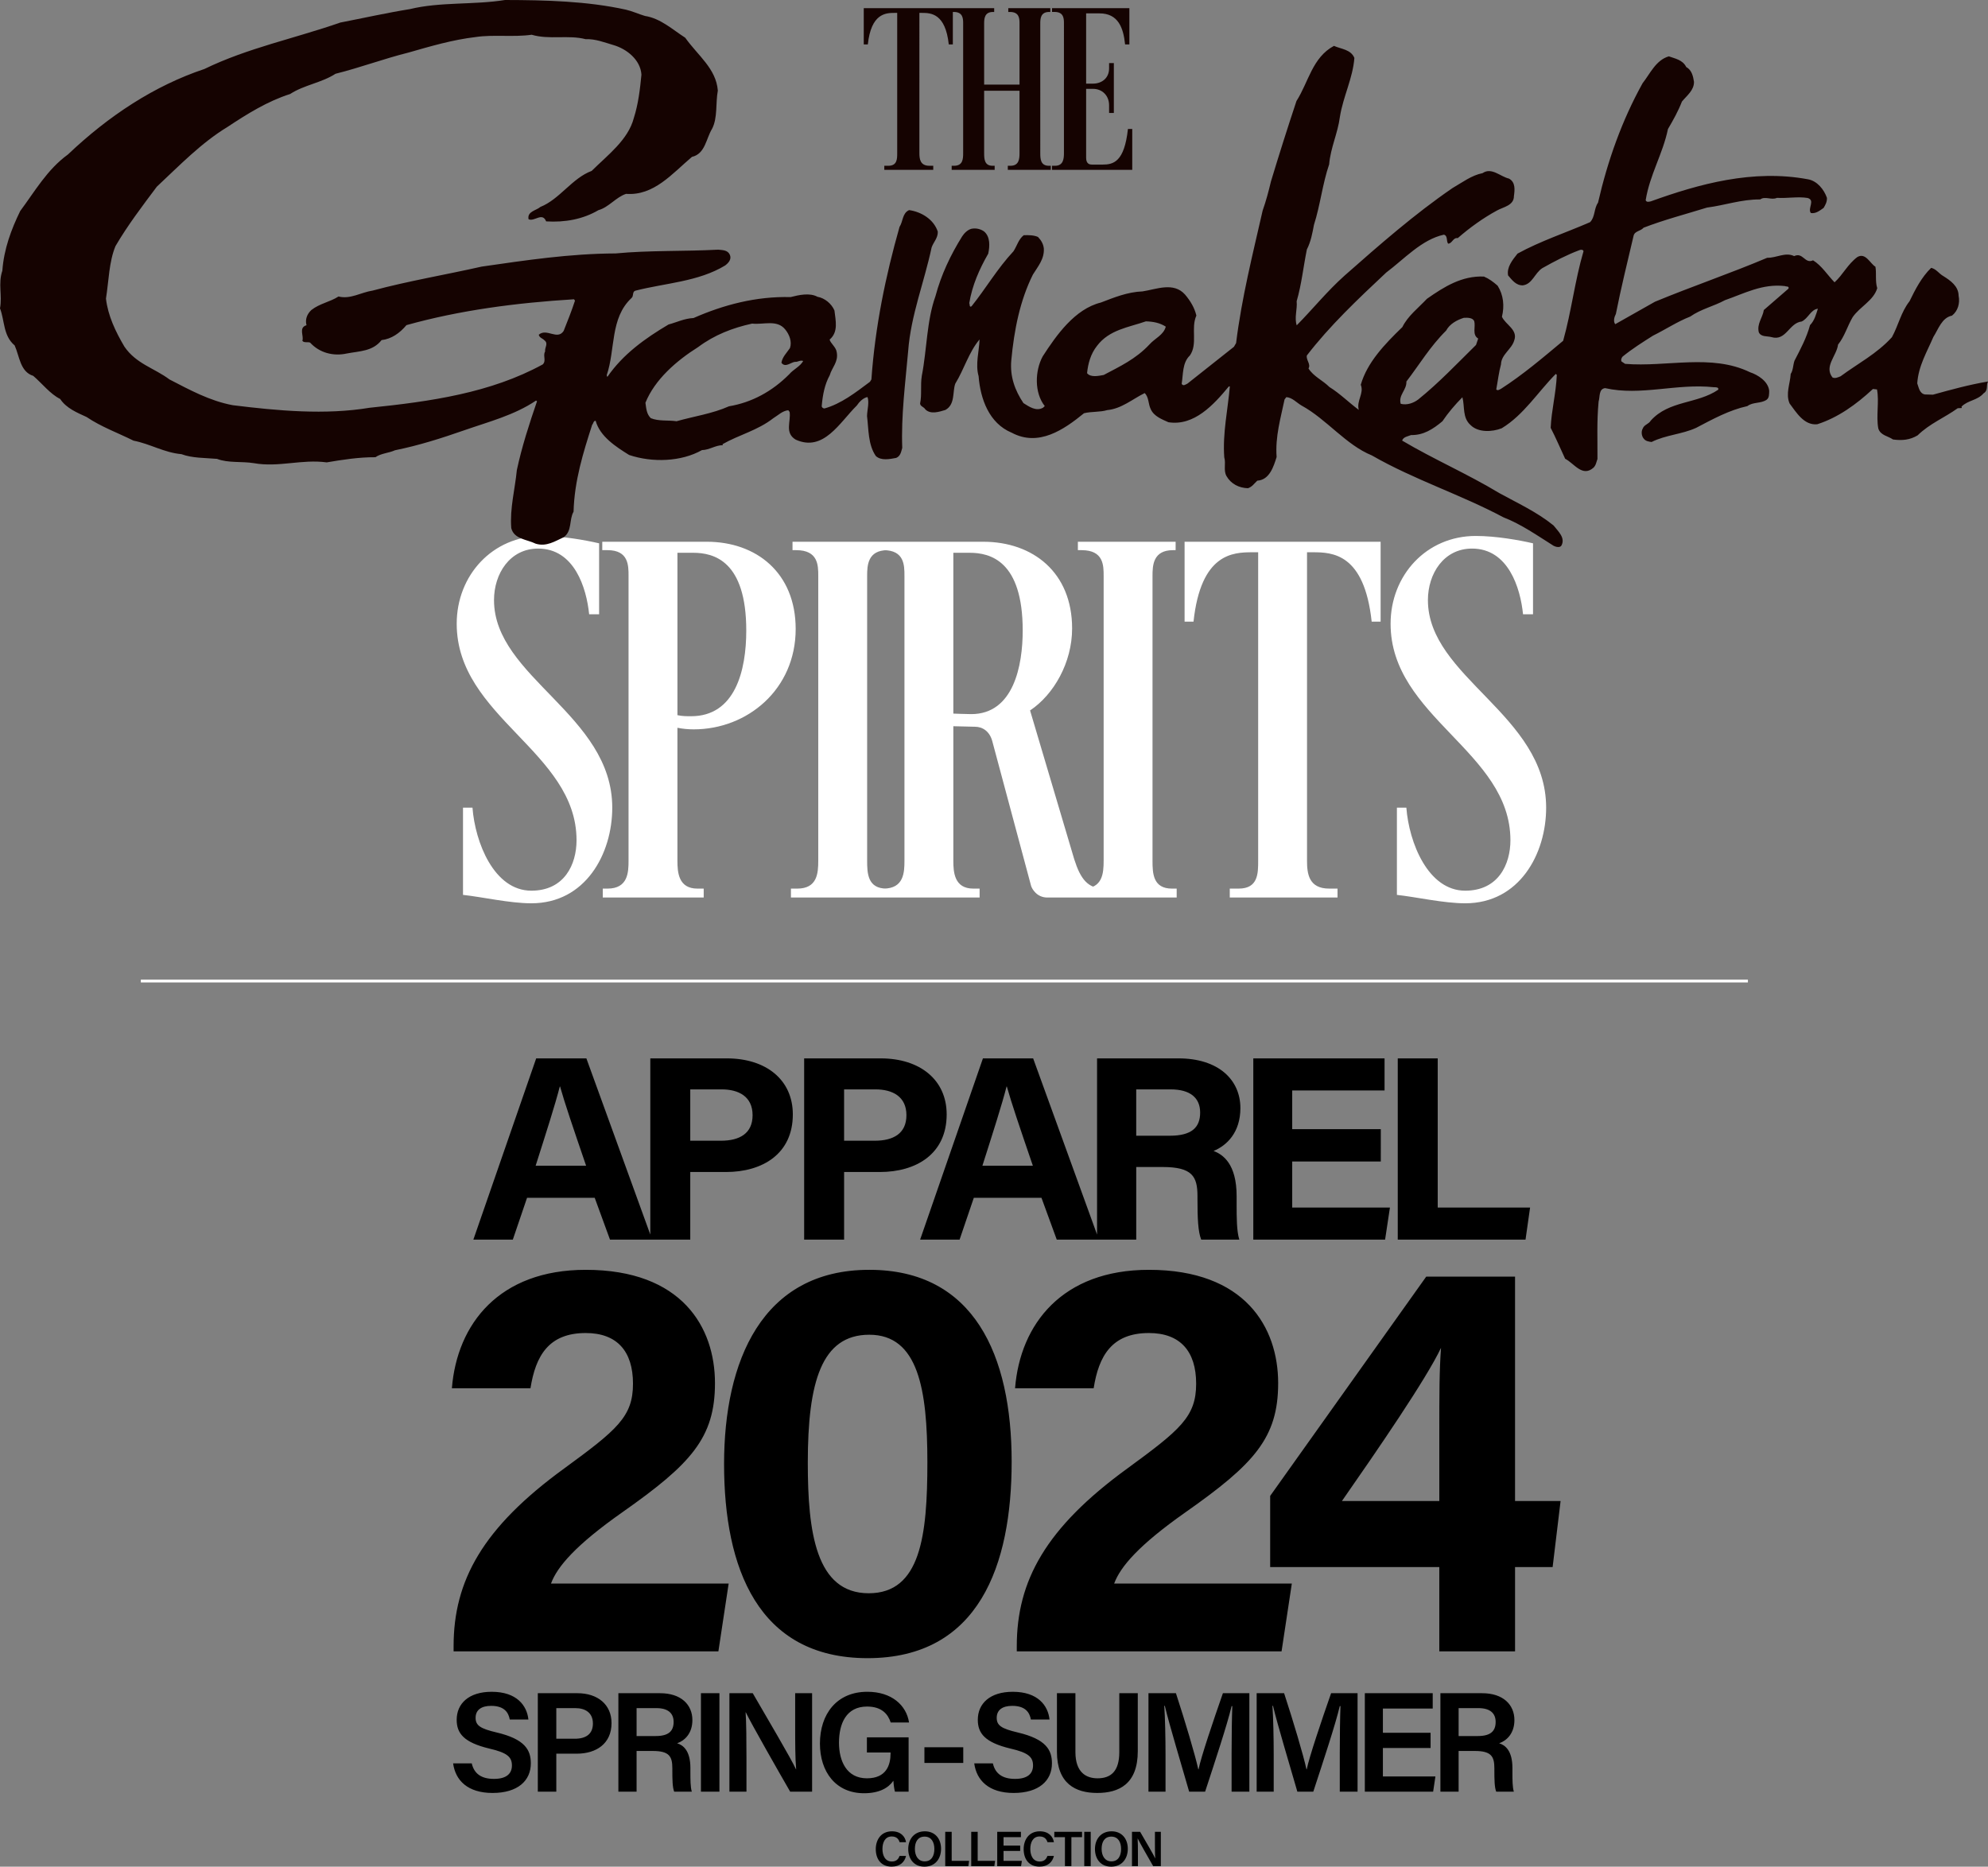 <?xml version="1.0" encoding="utf-8"?>
<!-- Generator: Adobe Illustrator 28.0.0, SVG Export Plug-In . SVG Version: 6.00 Build 0)  -->
<!DOCTYPE svg PUBLIC "-//W3C//DTD SVG 1.1//EN" "http://www.w3.org/Graphics/SVG/1.1/DTD/svg11.dtd">
<svg version="1.1" id="レイヤー_1" xmlns:x="http://ns.adobe.com/Extensibility/1.0/" xmlns:i="http://ns.adobe.com/AdobeIllustrator/10.0/" xmlns:graph="http://ns.adobe.com/Graphs/1.0/"
	 xmlns="http://www.w3.org/2000/svg" xmlns:xlink="http://www.w3.org/1999/xlink" x="0px" y="0px"
	 viewBox="0 0 396.862 372.667" enable-background="new 0 0 396.862 372.667" xml:space="preserve">
<rect x="0" y="0" width="396.862" height="372.667" fill="#808080" stroke="none"/>
<g>
	<path fill="#FFFFFF" d="M308.656,161.244c0-18.57-23.603-26.018-23.603-41.443
		c0-5.245,3.145-10.282,8.812-10.282c7.239,0,9.651,7.87,10.176,13.115h1.994
		v-14.164c-2.727-0.63-7.346-1.47-11.437-1.47c-9.861,0-16.997,7.87-16.997,17.521
		c0,18.676,23.922,25.494,23.922,43.228c0,4.824-2.412,10.069-9.021,10.069
		c-7.449,0-11.228-9.652-11.752-16.576h-1.888v17.415
		c3.882,0.421,9.337,1.679,13.64,1.679
		C303.308,180.338,308.656,170.478,308.656,161.244 M275.611,108.156h-39.133v15.949
		h1.782c1.47-13.64,7.87-13.849,11.751-13.849h1.155v61.585
		c0,2.518,0,5.561-3.882,5.561h-1.785v1.782h21.51v-1.782h-1.679
		c-4.094,0-4.41-3.042-4.41-5.561v-61.585h1.154
		c3.882,0,10.282,0.209,11.752,13.849h1.785V108.156z M234.692,108.156h-19.516v1.679
		h0.737c4.406,0,4.406,3.042,4.406,5.143v56.864c0,2.518-0.209,5.561-4.197,5.561
		h-1.258v1.782h20.036v-1.782h-0.943c-3.779,0-3.882-3.042-3.882-5.561v-56.864
		c0-2.1,0.103-5.143,4.091-5.143h0.524V108.156z M193.564,110.359
		c4.094,0,10.597,1.576,10.597,15.527c0,6.924-1.782,16.682-10.282,16.682
		c-0.84,0-3.567-0.103-3.567-0.103v-32.107H193.564z M214.025,125.468
		c0-11.228-7.87-17.312-17.73-17.312h-20.879v1.679h0.942
		c4.197,0,4.197,3.042,4.197,5.143v56.864c0,2.306-0.103,5.561-4.197,5.561h-0.942
		v1.782h20.142v-1.782h-1.258c-3.779,0-3.988-3.255-3.988-5.561v-26.857
		l4.304,0.103c1.572,0,2.936,0.946,3.46,2.833l7.764,28.958
		c0.209,0.627,1.155,2.306,3.251,2.306h11.334v-1.782
		c-3.255,0-4.721-1.888-5.982-5.876l-8.812-29.691
		C210.353,138.686,214.025,132.286,214.025,125.468 M177.725,108.156h-19.516v1.679
		h0.733c4.406,0,4.406,3.042,4.406,5.143v56.864c0,2.518-0.209,5.561-4.197,5.561
		h-1.257v1.782h20.04v-1.782h-0.946c-3.775,0-3.882-3.042-3.882-5.561v-56.864
		c0-2.1,0.106-5.143,4.091-5.143h0.527V108.156z M138.379,110.359
		c4.094,0,10.597,1.576,10.597,15.527c0,7.976-2.203,17.103-11.015,17.103
		c-0.839,0-1.785,0-2.727-0.212v-32.418H138.379z M158.84,125.571
		c0-11.224-7.87-17.415-17.73-17.415h-20.879v1.679h1.048
		c4.197,0,4.197,3.042,4.197,5.143v56.864c0,2.306-0.106,5.561-4.197,5.561h-0.946
		v1.782h20.146v-1.782h-1.261c-3.775,0-3.985-3.255-3.985-5.561v-26.546
		c1.049,0.212,2.203,0.315,3.252,0.315
		C149.189,145.611,158.84,137.638,158.84,125.571 M122.225,161.244
		c0-18.57-23.606-26.018-23.606-41.443c0-5.245,3.148-10.282,8.812-10.282
		c7.239,0,9.651,7.87,10.179,13.115h1.991v-14.164
		c-2.727-0.63-7.342-1.47-11.433-1.47c-9.864,0-16.997,7.87-16.997,17.521
		c0,18.676,23.922,25.494,23.922,43.228c0,4.824-2.416,10.069-9.024,10.069
		c-7.449,0-11.224-9.652-11.749-16.576h-1.891v17.415
		c3.882,0.421,9.34,1.679,13.64,1.679
		C116.873,180.338,122.225,170.478,122.225,161.244"/>
	<polyline fill="#FFFFFF" points="28.115,195.566 348.933,195.566 348.933,196.14 28.115,196.14 	"/>
	<path fill="#150301" d="M216.825,2.671h2.675c3.715,0,4.764,2.862,5.1,6.202h0.857V1.626
		h-15.446v0.758h0.524c1.859,0,1.859,1.381,1.859,2.338V30.567
		c0,1.052-0.092,2.529-1.764,2.529h-0.62v0.811h16.02v-8.157h-0.861
		c-0.716,6.584-2.908,7.109-5.051,7.109h-2.146c-0.383,0-1.148-0.096-1.148-1.335
		V17.738h1.385c1.767,0,3.198,1.289,3.198,3.29v1.527h0.949v-9.963h-0.949v1.052
		c0,2.051-1.576,3.053-3.198,3.053h-1.385V2.671z M209.674,1.626h-8.391v0.762h0.333
		c1.909,0,1.909,1.385,1.909,2.338v12.163h-7.062V4.725
		c0-0.953,0.046-2.338,1.764-2.338h0.241V1.626h-8.391v0.762h0.336
		c1.86,0,1.86,1.385,1.86,2.338V30.567c0,1.148-0.05,2.529-1.814,2.529h-0.478
		v0.811h8.582v-0.811h-0.428c-1.626,0-1.672-1.381-1.672-2.529v-12.446h7.062v12.446
		c0,1.148-0.096,2.529-1.814,2.529h-0.524v0.811h8.578v-0.811h-0.379
		c-1.672,0-1.718-1.381-1.718-2.529V4.725c0-0.953,0.046-2.338,1.764-2.338h0.241
		V1.626z M190.215,1.626H172.431v7.243h0.811c0.669-6.198,3.574-6.294,5.338-6.294
		h0.527V30.567c0,1.148,0,2.529-1.764,2.529h-0.811v0.811h9.772v-0.811h-0.765
		c-1.86,0-2.001-1.381-2.001-2.529V2.576h0.524c1.764,0,4.675,0.096,5.341,6.294
		h0.811V1.626z"/>
	<path fill="#000" d="M279.033,247.481h25.505l0.91-6.4h-18.439v-29.783h-7.976V247.481z
		 M275.647,225.426h-17.684v-7.728h18.435v-6.4h-26.202v36.183h26.309l0.967-6.4
		h-19.508v-9.202h17.684V225.426z M226.823,217.488h6.864
		c3.914,0,5.897,1.682,5.897,4.626c0,2.996-1.714,4.626-6.06,4.626h-6.701V217.488
		z M232.076,232.984c5.954,0,6.974,1.891,6.974,5.83v0.524
		c0,3.836,0.106,6.567,0.747,8.143h7.608c-0.538-1.682-0.538-4.466-0.538-6.882
		v-1.785c0-6.513-2.784-8.348-4.604-9.032c2.678-1.101,5.355-3.726,5.355-8.561
		c0-5.621-4.339-9.924-12.375-9.924h-16.239v36.183h7.82V232.984H232.076z
		 M196.116,232.729c2.09-6.57,3.914-12.244,4.824-15.818h0.053
		c0.911,3.258,2.572,8.142,5.196,15.818H196.116z M207.906,239.129l3.053,8.352
		h8.412l-13.126-36.183h-10.023l-12.538,36.183h7.877l2.841-8.352H207.906z
		 M168.507,217.488h6.276c3.379,0,6.166,1.42,6.166,5.15
		c0,3.68-2.628,5.1-6.326,5.1h-6.117V217.488z M160.531,247.481h7.976v-13.498
		h7.133c7.292,0,13.342-3.623,13.342-11.5c0-6.882-5.302-11.185-13.179-11.185
		h-15.272V247.481z M137.796,217.488h6.276c3.379,0,6.166,1.42,6.166,5.15
		c0,3.68-2.628,5.1-6.329,5.1h-6.113V217.488z M129.82,247.481h7.976v-13.498
		h7.133c7.292,0,13.342-3.623,13.342-11.5c0-6.882-5.302-11.185-13.179-11.185
		h-15.272V247.481z M106.929,232.729c2.09-6.57,3.914-12.244,4.824-15.818h0.053
		c0.91,3.258,2.571,8.142,5.199,15.818H106.929z M118.72,239.129l3.053,8.352
		h8.415l-13.13-36.183H107.039l-12.542,36.183h7.877l2.841-8.352H118.72z"/>
	<path fill="#000" d="M287.328,299.667h-19.441c7.048-10.119,16.827-24.329,19.781-30.58
		c-0.34,4.661-0.34,9.205-0.34,17.277V299.667z M302.448,329.677V312.853h7.501
		l1.59-13.186h-9.092v-44.794h-17.734l-31.15,43.77v14.21h33.764v16.824H302.448z
		 M255.838,329.677l2.047-13.526h-35.468c1.25-3.411,5.001-7.732,14.21-14.213
		c13.756-9.662,18.531-14.89,18.531-25.802c0-11.143-6.595-22.625-25.806-22.625
		c-17.281,0-25.693,10.803-26.716,23.645h15.69
		c1.024-6.478,3.637-11.026,11.026-11.026c6.251,0,9.435,3.637,9.435,10.119
		c0,6.591-3.184,9.205-13.756,16.937c-16.253,11.823-22.051,22.395-22.051,35.468
		v1.023H255.838z M173.536,266.47c9.775,0,11.596,10.916,11.596,25.466
		c0,14.663-1.364,26.146-11.709,26.146c-10.572,0-12.162-12.276-12.162-26.032
		C161.26,275.905,163.988,266.47,173.536,266.47 M173.536,253.51
		c-21.484,0-28.99,18.304-28.99,38.765c0,20.691,6.708,38.765,28.65,38.765
		c22.282,0,28.76-18.644,28.76-39.219
		C201.956,270.564,194.454,253.51,173.536,253.51 M143.413,329.677l2.047-13.526
		h-35.468c1.25-3.411,5.001-7.732,14.21-14.213
		c13.753-9.662,18.527-14.89,18.527-25.802c0-11.143-6.591-22.625-25.802-22.625
		c-17.28,0-25.692,10.803-26.716,23.645h15.687
		c1.023-6.478,3.637-11.026,11.029-11.026c6.252,0,9.436,3.637,9.436,10.119
		c0,6.591-3.184,9.205-13.757,16.937c-16.257,11.823-22.055,22.395-22.055,35.468
		v1.023H143.413z"/>
	<path fill="#000" d="M291.182,341.014h3.953c2.302,0,3.439,0.995,3.439,2.759
		c0,1.849-1.024,2.816-3.581,2.816h-3.811V341.014z M294.394,349.567
		c3.298,0,3.924,1.08,3.924,3.439v0.34c0,1.991,0.028,3.496,0.368,4.349h3.52
		c-0.283-0.882-0.283-2.472-0.283-3.807v-0.91c0-3.496-1.448-4.573-2.642-4.944
		c1.59-0.567,3.039-2.044,3.039-4.629c0-3.071-2.242-5.369-6.446-5.369h-8.327
		v19.661h3.634v-8.128H294.394z M285.586,345.933h-9.52v-4.835h9.945v-3.064h-13.551
		v19.661H286.096l0.454-3.039h-10.484v-5.685h9.52V345.933z M267.459,357.695h3.549
		v-19.661h-5.281c-1.877,5.366-4.406,12.839-4.863,15.198h-0.057
		c-0.595-2.784-2.67-9.719-4.463-15.198h-5.479v19.661h3.404v-7.303
		c0-3.383-0.085-7.53-0.255-9.832h0.113c0.882,3.722,3.354,11.879,4.863,17.135
		h3.18c2.019-6.166,4.406-13.356,5.288-17.079h0.141
		c-0.085,2.16-0.141,5.911-0.141,9.35V357.695z M245.864,357.695h3.545v-19.661
		h-5.281c-1.877,5.366-4.406,12.839-4.859,15.198h-0.057
		c-0.599-2.784-2.674-9.719-4.463-15.198h-5.483v19.661h3.407v-7.303
		c0-3.383-0.085-7.53-0.255-9.832h0.113c0.882,3.722,3.354,11.879,4.859,17.135
		h3.184c2.019-6.166,4.406-13.356,5.288-17.079h0.142
		c-0.085,2.16-0.142,5.911-0.142,9.35V357.695z M210.995,338.035v11.677
		c0,6.393,3.719,8.238,8.04,8.238c4.296,0,8.1-1.732,8.1-8.352v-11.564h-3.691
		v11.762c0,3.896-1.735,5.231-4.349,5.231c-2.249,0-4.41-1.165-4.41-5.231
		v-11.762H210.995z M194.486,352.043c0.454,3.383,2.897,5.908,7.87,5.908
		c5.058,0,7.643-2.469,7.643-5.908c0-2.67-1.165-4.831-6.818-6.166
		c-3.269-0.768-4.208-1.395-4.208-2.929c0-1.562,1.137-2.387,3.099-2.387
		c2.643,0,3.467,1.335,3.723,2.727h3.719c-0.284-2.756-2.299-5.536-7.328-5.536
		c-4.576,0-6.988,2.355-6.988,5.592c0,2.702,1.416,4.519,6.503,5.741
		c3.584,0.825,4.523,1.679,4.523,3.383c0,1.594-1.052,2.674-3.584,2.674
		c-2.472,0-3.949-0.995-4.434-3.099H194.486z M184.541,351.954h7.753v-3.124h-7.753
		V351.954z M181.385,346.843h-8.327v3.035h4.721v0.202
		c0,2.274-0.825,4.948-4.721,4.948c-4.063,0-5.571-3.471-5.571-7.105
		c0-3.754,1.395-7.222,5.603-7.222c2.982,0,4.204,1.566,4.718,3.184h3.662
		c-0.514-3.411-3.436-6.134-8.324-6.134c-6.113,0-9.464,4.456-9.464,10.342
		c0,5.596,3.124,9.914,8.809,9.914c3.014,0,4.859-1.048,5.854-2.497
		c0.057,0.907,0.17,1.644,0.312,2.185h2.727V346.843z M149.016,357.695v-6.62
		c0-3.552-0.029-7.335-0.17-9.237h0.028c1.08,2.246,6.567,11.879,8.869,15.857
		h4.374v-19.661h-3.379v6.474c0,3.216,0,6.51,0.198,8.727h-0.029
		c-0.963-2.132-6.053-10.714-8.638-15.201h-4.657v19.661H149.016z M139.928,357.695
		h3.691v-19.661h-3.691V357.695z M127.082,341.014h3.953
		c2.302,0,3.439,0.995,3.439,2.759c0,1.849-1.024,2.816-3.584,2.816h-3.808V341.014
		z M130.294,349.567c3.298,0,3.924,1.08,3.924,3.439v0.34
		c0,1.991,0.029,3.496,0.368,4.349h3.521c-0.283-0.882-0.283-2.472-0.283-3.807
		v-0.91c0-3.496-1.449-4.573-2.643-4.944c1.59-0.567,3.039-2.044,3.039-4.629
		c0-3.071-2.242-5.369-6.45-5.369h-8.323v19.661h3.634v-8.128H130.294z
		 M111.055,341.014h3.808c1.962,0,3.499,0.91,3.499,3.071
		c0,2.104-1.395,3.042-3.613,3.042h-3.694V341.014z M107.364,357.695h3.691v-7.586
		h4.094c3.864,0,6.931-1.987,6.931-6.11c0-3.694-2.756-5.964-6.818-5.964h-7.898
		V357.695z M90.456,352.043c0.453,3.383,2.897,5.908,7.87,5.908
		c5.058,0,7.643-2.469,7.643-5.908c0-2.67-1.165-4.831-6.818-6.166
		c-3.269-0.768-4.208-1.395-4.208-2.929c0-1.562,1.137-2.387,3.099-2.387
		c2.642,0,3.467,1.335,3.723,2.727h3.719c-0.283-2.756-2.298-5.536-7.328-5.536
		c-4.576,0-6.988,2.355-6.988,5.592c0,2.702,1.417,4.519,6.503,5.741
		c3.584,0.825,4.523,1.679,4.523,3.383c0,1.594-1.052,2.674-3.584,2.674
		c-2.472,0-3.953-0.995-4.435-3.099H90.456z"/>
	<path fill="#000" d="M227.164,372.567v-2.309c0-1.24-0.01-2.561-0.06-3.223h0.01
		c0.379,0.783,2.292,4.144,3.096,5.532h1.527v-6.864h-1.179v2.263
		c0,1.119,0,2.27,0.067,3.046h-0.007c-0.34-0.744-2.115-3.74-3.017-5.306h-1.626
		v6.864L227.164,372.567z M221.848,366.667c1.36,0,1.955,1.102,1.955,2.462
		c0,1.307-0.528,2.479-1.934,2.479c-1.31,0-1.955-1.112-1.955-2.501
		C219.914,367.729,220.498,366.667,221.848,366.667 M221.908,365.608
		c-2.115,0-3.322,1.548-3.322,3.531c0,1.962,1.119,3.528,3.234,3.528
		c2.2,0,3.322-1.654,3.322-3.56C225.141,367.035,223.891,365.608,221.908,365.608
		 M216.45,372.567h1.289v-6.864h-1.289V372.567z M212.593,372.567h1.289v-5.791h2.125
		v-1.07h-5.536v1.07h2.122V372.567z M209.104,370.517
		c-0.181,0.485-0.538,1.119-1.54,1.119c-1.406,0-1.885-1.289-1.885-2.508
		c0-1.3,0.528-2.49,1.845-2.49c0.985,0,1.399,0.535,1.58,1.141h1.289
		c-0.192-1.151-1.073-2.171-2.819-2.171c-2.171,0-3.223,1.686-3.223,3.56
		c0,1.955,1.031,3.492,3.163,3.492c1.657,0,2.589-0.903,2.879-2.143H209.104z
		 M203.657,368.462h-3.322v-1.686h3.471v-1.07h-4.732v6.864h4.76l0.16-1.062
		h-3.659v-1.983h3.322V368.462z M193.885,372.571h4.611l0.149-1.062h-3.471v-5.802
		h-1.289V372.571z M188.696,372.571h4.615l0.149-1.062h-3.475v-5.802h-1.289V372.571z
		 M184.573,366.667c1.357,0,1.952,1.102,1.952,2.462c0,1.307-0.524,2.479-1.934,2.479
		c-1.307,0-1.952-1.112-1.952-2.501C182.639,367.729,183.224,366.667,184.573,366.667
		 M184.63,365.608c-2.111,0-3.322,1.548-3.322,3.531c0,1.962,1.123,3.528,3.234,3.528
		c2.203,0,3.322-1.654,3.322-3.56C187.864,367.035,186.617,365.608,184.63,365.608
		 M179.583,370.517c-0.177,0.485-0.535,1.119-1.537,1.119
		c-1.409,0-1.884-1.289-1.884-2.508c0-1.3,0.524-2.49,1.845-2.49
		c0.981,0,1.399,0.535,1.576,1.141h1.289c-0.188-1.151-1.07-2.171-2.815-2.171
		c-2.175,0-3.227,1.686-3.227,3.56c0,1.955,1.034,3.492,3.166,3.492
		c1.658,0,2.589-0.903,2.876-2.143H179.583z"/>
	<path fill="#150301" d="M157.562,74.708c-3.414,3.439-7.477,5.642-12.042,6.407
		c-3.298,1.477-6.974,1.991-10.459,2.982c-1.76-0.255-3.528,0.043-5.143-0.613
		c-0.857-0.836-0.9-1.916-1.07-3.078c1.877-4.64,6.188-8.39,10.537-11.125
		c3.248-2.426,6.886-3.829,10.771-4.679c2.235,0.269,4.98-0.878,6.62,1.201
		c0.793,0.978,1.367,2.408,0.921,3.687c-0.63,0.938-1.534,1.789-1.7,2.94
		c0.786,1.045,1.831-0.085,2.713-0.191c0.546,0.074,0.963-0.39,1.636-0.174
		C159.701,73.206,158.401,73.716,157.562,74.708 M185.978,49.398
		c0.372-1.077,1.272-1.863,1.233-3.152c-0.815-2.469-3.287-3.956-5.72-4.3
		c-1.374,0.585-1.208,2.277-1.92,3.351c-2.766,9.768-4.863,19.816-5.614,30.452
		l-0.287,0.471c-2.904,2.168-5.745,4.392-9.095,5.33
		c-0.336-0.021-0.606-0.294-0.524-0.627c0.191-2.104,0.584-4.193,1.583-6
		c0.446-1.551,1.764-2.674,1.406-4.583c-0.11-1.016-1.24-1.792-1.428-2.543
		c1.806-1.512,1.19-3.839,0.967-5.809c-0.578-1.374-1.969-2.497-3.39-2.738
		c-1.537-0.85-3.723-0.365-5.362,0.06c-6.913-0.177-13.406,1.555-19.381,4.183
		c-1.835,0.078-3.347,0.853-4.987,1.289c-4.622,2.731-9.113,5.936-12.216,10.47
		l-0.128-0.34c1.767-5.178,0.638-11.384,4.951-15.414
		c0.486-0.397,0.099-1.282,0.786-1.47c6.011-1.537,12.535-1.774,17.908-5.029
		c0.691-0.521,1.325-1.254,0.935-2.146c-0.447-0.963-1.467-0.917-2.341-1.009
		c-6.864,0.365-13.714,0.11-20.447,0.751c-9.163,0.035-17.95,1.364-26.741,2.628
		c-7.232,1.636-14.66,2.872-21.772,4.789c-2.317,0.347-4.456,1.785-6.815,1.179
		c-1.729,1.109-3.768,1.395-5.433,2.71c-0.836,0.786-1.272,1.866-0.96,3.025
		c-1.644,0.503-0.464,2.16-0.829,3.103c0.326,0.482,1.08,0.166,1.552,0.372
		c1.849,2.029,4.611,2.773,7.342,2.168c2.522-0.482,5.164-0.414,6.921-2.67
		c1.973-0.223,3.634-1.395,4.966-2.989c10.664-2.982,21.899-4.452,33.452-5.161
		l0.195,0.273c-0.659,2.015-1.459,4.034-2.263,6.046
		c-1.268,1.93-3.371-0.63-4.969,0.758c0.121,0.609,0.729,0.698,1.123,1.109
		c0.864,0.641,0.032,1.431,0.145,2.249c-0.496,0.8,0.291,1.835-0.471,2.568
		c-10.399,5.692-22.388,7.409-34.565,8.656c-8.861,1.47-18.336,0.602-27.336-0.514
		c-4.593-0.861-8.606-3.071-12.623-5.143c-2.996-2.256-6.637-3.095-8.992-6.549
		c-1.753-2.964-3.298-6.195-3.68-9.595c0.57-3.584,0.595-7.314,1.898-10.47
		c2.419-4.144,5.366-8.008,8.253-11.865c4.594-4.293,8.851-8.727,14.089-11.915
		c3.935-2.603,8.004-5.15,12.524-6.588c2.827-1.834,6.23-2.214,9.064-4.041
		c4.919-1.229,9.644-3.003,14.564-4.233c4.374-1.247,8.752-2.553,13.452-3.106
		c3.475-0.521,7.594,0.06,11.139-0.453c3.499,1.041,7.328-0.014,10.767,0.885
		c1.969-0.078,3.715,0.641,5.532,1.169c2.628,0.751,5.423,2.922,5.614,5.915
		c-0.28,2.904-0.63,5.886-1.516,8.642c-1.134,4.385-5.214,7.392-8.419,10.573
		c-3.91,1.452-6.393,5.663-10.232,7.19c-0.832,0.726-2.671,0.885-2.37,2.451
		c1.137,0.574,2.749-1.491,3.514,0.436c3.729,0.234,7.339-0.418,10.441-2.242
		c2.051-0.56,3.528-2.617,5.515-3.251c5.55,0.418,9.194-4.031,13.151-7.385
		c2.667-0.609,2.815-3.666,4.016-5.6c1.144-2.203,0.68-5.136,1.151-7.636
		c-0.358-4.417-3.956-6.953-6.51-10.551c-2.536-1.626-4.92-3.864-8.029-4.346
		c-1.279-0.372-2.486-0.949-3.836-1.261C117.167,0.223,108.965,0.018,100.818,0
		c-6.198,0.999-12.967,0.347-18.981,1.817c-4.697,0.758-9.273,1.789-13.912,2.688
		c-9.039,3.156-18.52,5.079-27.113,9.266
		c-9.995,3.336-19.108,9.34-27.247,17.068c-4.158,3.007-6.644,7.424-9.531,11.288
		c-1.789,3.677-3.251,7.58-3.566,11.918C-0.414,56.666,0.478,58.925,0,61.56
		c0.953,2.458,0.606,5.451,2.926,7.403c0.967,2.128,1.084,5.26,3.708,6.074
		c1.796,1.537,3.368,3.613,5.377,4.615c1.24,1.867,3.389,2.734,5.266,3.595
		c2.936,1.983,6.23,3.159,9.379,4.728c3.308,0.63,6.113,2.394,9.563,2.695
		c2.15,0.804,4.665,0.733,7.101,0.939c2.217,0.868,4.937,0.464,7.374,0.861
		c4.931,0.882,9.524-0.836,14.525-0.159c3.138-0.528,6.411-1.048,9.73-1.031
		c1.109-0.786,2.67-0.818,3.906-1.388c4.774-0.964,9.29-2.409,13.81-3.985
		c4.867-1.704,9.988-3,14.341-5.933l0.198,0.135
		c-1.544,4.509-3.014,9.018-4.027,13.739c-0.365,3.79-1.42,7.636-1.116,11.578
		c0.556,2.245,3.135,2.245,4.874,3.117c2.153,0.662,3.882-0.51,5.596-1.286
		c1.728-1.247,1.045-3.503,1.969-5.104c0.163-6.173,1.937-11.83,3.712-17.341
		c0.276-0.269,0.223-0.815,0.697-0.804c0.868,3.152,4.07,5.199,6.68,6.825
		c4.636,1.558,10.409,1.364,14.546-0.974c1.491-0.025,2.738-1.009,4.162-0.974
		l-0.064-0.202c3.308-1.884,6.995-2.738,10.112-5.168
		c0.963-0.584,1.873-1.516,3.028-1.611l0.259,0.34
		c0.291,1.909-1.056,4.179,1.218,5.532c5.564,2.518,8.773-3.439,12.187-6.807
		c0.492-0.73,1.261-1.53,2.143-1.703c0.383,1.094-0.06,2.501-0.096,3.79
		c0.337,2.731,0.192,5.706,1.757,7.987c1.063,0.981,2.77,0.616,4.066,0.376
		c0.893-0.379,0.981-1.261,1.208-1.998c-0.24-6.389,0.606-12.885,1.179-19.313
		C181.827,62.931,184.504,56.35,185.978,49.398 M294.656,68.864
		c-3.765,3.705-7.392,7.551-11.554,10.905c-0.967,0.712-2.199,1.158-3.478,0.85
		c-0.507-1.767,1.218-2.745,1.133-4.448c2.6-3.386,4.728-6.995,7.934-10.172
		c0.712-1.339,2.157-2.114,3.524-2.547c0.818-0.05,1.767-0.032,2.086,0.662
		c0.312,1.155-0.474,2.702,0.79,3.475L294.656,68.864z M229.443,68.789
		c-2.727,2.915-5.95,4.392-9.117,6.074c-1.02,0.177-2.589,0.545-3.315-0.361
		c0.184-1.891,0.712-3.846,1.977-5.444c2.458-3.255,6.34-3.705,9.761-4.902
		c1.424,0.039,2.773,0.28,3.977,1.056
		C232.277,66.898,230.563,67.525,229.443,68.789 M385.868,78.795l-1.622-0.046
		c-1.08-0.234-1.193-1.385-1.509-2.214c0.227-3.461,1.927-6.255,3.223-9.276
		c0.999-1.541,1.665-3.829,3.715-4.247c1.173-0.921,1.622-2.469,1.321-3.967
		c-0.018-1.902-1.611-3.032-3.088-3.949c-0.864-0.499-1.381-1.395-2.394-1.626
		c-1.955,1.916-3.173,4.328-4.317,6.673c-1.686,2.129-2.228,4.831-3.514,7.172
		c-3.003,3.312-6.786,5.246-10.243,7.803c-0.482,0.191-1.101,0.514-1.636,0.227
		c-1.707-2.214,0.854-4.314,1.123-6.549c1.332-1.661,1.856-3.683,2.922-5.49
		c1.484-2.125,4.154-3.28,4.902-5.773c-0.439-1.371-0.124-2.989-0.361-4.285
		c-1.073-0.634-1.959-2.904-3.616-1.93c-1.934,1.445-2.876,3.531-4.544,5.044
		c-1.382-1.403-2.55-3.326-4.293-4.392c-1.651,0.776-1.991-1.682-3.772-0.843
		c-1.749-0.861-3.542,0.386-5.373,0.333c-7.413,3.135-15.017,5.713-22.423,8.78
		c-2.614,1.491-5.306,2.982-7.92,4.477c-0.457-0.56-0.163-1.502,0.124-2.037
		c1.013-5.132,2.306-10.388,3.531-15.588c0.223-1.006,1.378-0.907,2.008-1.636
		c4.112-1.587,8.416-2.702,12.655-4.017c3.542-0.446,6.836-1.657,10.629-1.626
		c0.967-0.719,2.234,0.198,3.329-0.315c2.104,0.124,4.154-0.294,6.113,0.021
		c1.611,0.45-0.057,2.104,0.666,3.011c1.013,0.156,1.775-0.496,2.54-1.024
		c0.354-0.602,0.705-1.204,0.662-2.015c-0.57-1.651-1.948-3.375-3.772-3.698
		c-11.008-2.051-21.74,0.925-31.395,4.406c-0.34,0.06-0.825,0.244-1.016-0.23
		c0.811-5.075,3.435-9.28,4.445-14.206c1.063-1.803,2.065-3.609,2.791-5.486
		c0.981-1.201,2.433-2.245,2.408-3.946c-0.173-1.091-0.411-2.32-1.551-2.957
		c-0.705-1.445-2.259-1.682-3.471-2.129c-2.596,0.751-3.755,3.499-5.231,5.359
		c-4.133,7.431-6.984,15.492-8.904,23.861c-0.843,1.201-0.546,2.833-1.59,3.889
		c-4.874,2.122-9.871,3.751-14.479,6.276c-1.055,1.328-2.179,2.724-1.885,4.353
		c0.79,0.914,1.58,2.015,2.937,1.983c1.902-0.227,2.369-2.447,3.889-3.429
		c2.409-1.36,4.888-2.653,7.424-3.602c0.273-0.131,0.751-0.117,0.808,0.223
		c-1.714,5.791-2.412,12.017-4.066,17.876c-4.094,3.421-8.047,6.783-12.396,9.581
		c-0.28,0.131-0.69,0.46-0.956,0.12c0.319-1.697,0.503-3.383,0.946-5.001
		c0.053-1.973,2.122-2.993,2.635-4.757c0.804-2.146-1.746-3.163-2.447-4.739
		c0.524-2.157,0.315-4.335-0.861-6.202c-0.861-0.762-1.728-1.403-2.734-1.828
		c-4.406-0.184-7.927,2.026-11.38,4.445c-1.746,1.856-3.822,3.429-4.902,5.642
		c-3.545,3.425-7.037,7.08-8.305,11.522c0.705,1.707-0.896,3.167-0.4,5.008
		c-2.001-1.48-3.786-3.287-5.858-4.562c-1.321-1.328-3.198-2.118-4.176-3.705
		c0.5-0.868-0.499-1.651-0.336-2.585c4.566-5.926,10.063-11.139,15.839-16.555
		c3.666-2.756,7.091-6.599,11.529-7.572c0.808,0.23,0.439,1.24,0.832,1.792
		c0.811,0.018,0.981-1.264,1.93-1.105c2.426-2.107,5.061-4.006,7.816-5.5
		c1.236-0.708,3.414-0.988,3.397-2.89c0.17-1.222,0.347-2.78-0.992-3.492
		c-1.69-0.379-3.467-2.327-5.267-1.087c-2.182,0.422-4.055,1.863-5.979,2.965
		c-7.537,5.16-14.62,11.359-21.563,17.486c-3.478,3.103-6.421,6.761-9.559,9.931
		c-0.503-1.576,0.149-3.188-0.011-4.813c0.971-3.301,1.339-6.892,2.037-10.335
		c0.79-1.537,1.101-3.23,1.417-4.913c1.257-3.907,1.71-8.235,3.032-12.071
		c0.294-3.386,1.725-6.198,2.15-9.51c0.649-4.059,2.575-7.668,2.887-11.737
		c-0.701-1.718-2.667-1.767-4.077-2.412c-4.335,2.331-5.079,7.261-7.481,11.001
		c-1.771,5.316-3.471,10.696-5.103,16.083c-0.46,1.955-0.985,3.914-1.651,5.794
		c-1.991,8.77-4.183,17.397-5.302,26.457l-0.428,0.74l-9.283,7.353
		c-0.343,0.138-0.832,0.599-1.154,0.046c0.319-1.891,0.106-4.211,1.64-5.663
		c1.626-2.331,0.141-5.423,1.296-7.969c-0.368-1.569-1.215-2.954-2.27-4.201
		c-2.302-2.568-5.738-1.034-8.462-0.627c-3.06,0.124-5.663,1.211-8.337,2.228
		c-5.192,1.289-8.855,6.482-11.61,10.749c-1.569,2.883-1.686,7.286,0.414,9.921
		l-0.347,0.326c-1.378,0.786-2.777-0.205-3.914-0.921
		c-1.697-2.547-2.713-5.284-2.423-8.539c0.567-6.092,1.742-11.964,4.317-17.125
		c0.992-1.601,2.323-3.124,2.175-5.235c-0.113-0.878-0.499-1.576-1.165-2.27
		c-0.804-0.358-1.824-0.382-2.841-0.347c-1.038,0.79-1.346,2.139-2.051,3.209
		c-3.212,3.439-5.49,7.385-8.363,10.976c-0.485,0.322-0.326-0.422-0.46-0.62
		c0.57-3.517,2.015-6.804,3.786-9.882c0.315-1.48,0.428-3.379-0.832-4.434
		c-0.666-0.482-1.608-0.719-2.497-0.538c-0.751,0.188-1.445,0.85-1.873,1.516
		c-2.334,3.737-4.201,7.697-5.33,11.936c-1.761,4.913-1.707,10.675-2.724,15.878
		c-0.319,1.955,0.039,3.737-0.347,5.557c0.05,0.609,0.726,0.627,1.052,1.179
		c1.059,1.048,2.773,0.478,4.002,0.106c1.994-1.098,1.385-3.638,1.969-5.242
		c1.767-2.876,2.674-6.241,4.845-8.833c-0.064,2.309-0.875,4.934-0.188,7.328
		c0.351,4.491,2.058,9.414,6.624,11.298c5.352,2.855,10.395-0.606,14.419-3.896
		c1.498-0.372,3.195-0.184,4.629-0.623c2.858-0.269,5.012-2.178,7.484-3.4
		c0.86,0.836,0.69,2.189,1.208,3.212c0.641,1.445,2.253,2.029,3.531,2.61
		c5.132,0.807,9.046-3.499,12.063-7.151h0.198
		c-0.393,4.611-1.466,9.336-1.115,14.16c0.372,1.236-0.205,2.575,0.446,3.74
		c0.907,1.587,2.515,2.373,4.279,2.426c0.818-0.255,1.246-0.928,1.87-1.509
		c2.448-0.142,3.262-2.841,3.857-4.718c-0.301-4.084,0.815-7.785,1.587-11.5
		l0.358-0.464c1.218,0.099,2.072,1.141,3.071,1.704
		c4.955,2.71,8.82,7.834,13.994,9.935c8.422,4.842,17.709,7.799,26.273,12.361
		c3.563,1.378,6.762,3.641,10.034,5.695c0.4,0.209,1.279,0.443,1.558-0.092
		c0.794-1.544-0.666-2.798-1.59-3.981c-3.389-2.738-7.211-4.466-10.824-6.457
		c-6.347-3.836-13.052-6.726-19.402-10.484c0.223-0.744,1.176-0.857,1.792-1.109
		c2.44,0.06,4.378-1.176,6.251-2.756c1.123-1.668,2.529-3.326,3.988-4.789
		c0.496,1.856-0.035,4.077,1.622,5.547c1.516,1.53,4.307,1.399,6.227,0.644
		c4.413-2.674,7.246-7.282,10.799-10.852l0.198,0.209
		c-0.166,3.726-1.066,7.027-1.226,10.558c1.034,1.987,1.927,4.116,2.894,6.177
		c1.746,0.861,3.425,3.758,5.653,1.778c0.489-0.457,0.571-1.133,0.794-1.743
		c0.028-3.804-0.153-7.406,0.23-11.469c0.294-0.942-0.003-2.511,1.293-2.67
		c7.148,1.612,14.277-0.988,21.715-0.181c0.344,0.011,1.024-0.042,0.871,0.496
		c-4.218,2.876-9.825,2.114-13.462,6.163c-0.425,0.733-1.307,0.783-1.604,1.59
		c-0.355,0.598-0.234,1.48,0.156,1.966c0.393,0.559,1.006,0.638,1.604,0.719
		c2.823-1.413,6.088-1.534,8.897-2.823c3.308-1.736,6.612-3.553,10.232-4.342
		c1.105-0.854,2.656-0.471,3.825-1.257c0.556-0.39,0.506-1.14,0.524-1.817
		c-0.22-1.913-2.291-3.177-3.836-3.691c-7.711-3.733-16.601-0.988-24.927-1.668
		l-0.737-0.496c-0.124-0.347,0.018-0.684,0.23-0.949
		c1.941-1.576,4.013-2.879,6.078-4.186c2.479-1.222,4.824-2.787,7.427-3.808
		c2.15-1.509,4.671-2.047,6.942-3.276c3.836-1.332,7.487-3.336,11.95-2.816
		c0.272,0.149,0.882-0.043,0.737,0.503l-4.934,4.279
		c-0.237,1.558-1.428,2.741-1.002,4.452c0.457,0.956,1.615,0.719,2.493,0.946
		c2.957,0.896,3.528-2.823,6.053-3.103c1.304-0.577,1.821-2.394,3.248-2.557
		c-0.365,1.144-0.673,2.366-1.572,3.283c-0.677,2.501-1.888,4.771-3.103,7.112
		c-0.297,0.875-0.255,1.898-0.751,2.624c-0.117,1.973-1.052,3.985-0.22,5.904
		c1.307,1.725,2.869,4.417,5.522,4.144c4.105-1.314,7.771-3.932,11.111-7.041
		l0.811,0.089c0.478,2.394-0.209,5.359,0.269,7.813
		c0.439,1.378,1.93,1.477,2.929,2.178c1.828,0.255,3.39,0.092,4.909-0.818
		c2.437-2.38,5.384-3.524,8.012-5.423l0.818-0.042l-0.064-0.276
		c1.325-1.318,3.156-1.204,4.417-2.664c0.963-0.588,0.446-1.551,0.875-2.352
		C393.044,76.808,389.488,77.796,385.868,78.795"/>
</g>
</svg>
